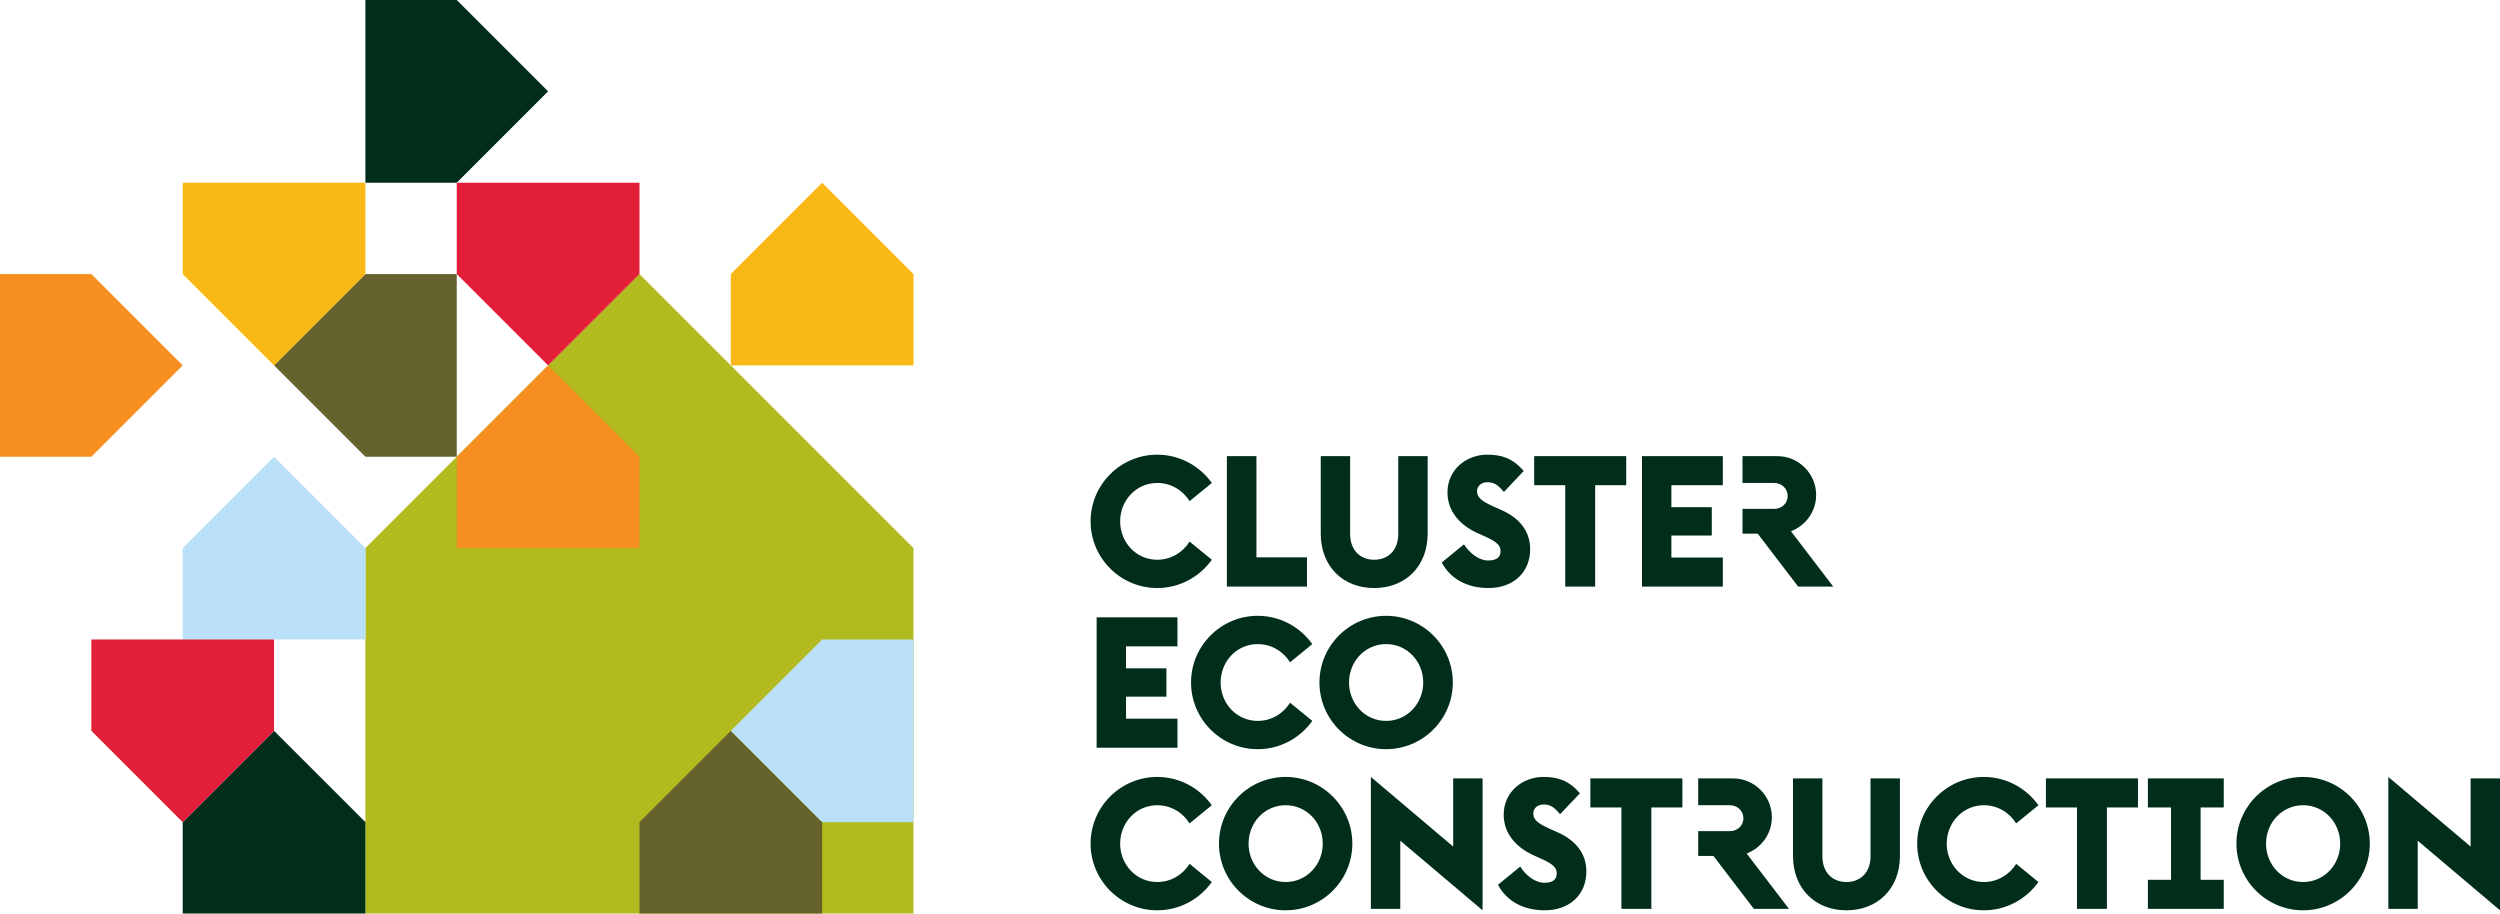 <?xml version="1.0" encoding="UTF-8"?><svg id="Layer_1" xmlns="http://www.w3.org/2000/svg" xmlns:xlink="http://www.w3.org/1999/xlink" viewBox="0 0 172.327 62.969"><defs><style>.cls-1{fill:#fab816;}.cls-2{fill:#e31e38;}.cls-3{fill:#65632b;}.cls-4{fill:none;}.cls-5{fill:#002e1a;}.cls-6{fill:#b2bb1e;}.cls-7{fill:#f78e20;}.cls-8{clip-path:url(#clippath);}.cls-9{fill:#b9e0f7;}</style><clipPath id="clippath"><rect class="cls-4" y="0" width="172.327" height="62.969"/></clipPath></defs><polygon class="cls-6" points="25.187 37.782 25.187 62.969 62.968 62.969 62.968 37.782 62.969 37.782 44.078 18.89 25.187 37.782"/><polygon class="cls-9" points="25.188 44.079 12.594 44.079 12.594 37.782 18.891 31.485 25.188 37.782 25.188 44.079"/><polygon class="cls-5" points="25.187 0 25.187 12.595 31.484 12.595 37.782 6.297 31.484 0 25.187 0"/><polygon class="cls-5" points="12.594 56.672 12.594 62.969 25.189 62.969 25.189 56.672 18.891 50.376 12.594 56.672"/><polygon class="cls-3" points="44.078 56.672 44.078 62.969 56.672 62.969 56.672 56.672 50.375 50.376 44.078 56.672"/><polygon class="cls-3" points="31.485 18.891 31.485 31.485 25.188 31.485 18.891 25.188 25.188 18.891 31.485 18.891"/><polygon class="cls-7" points="0 18.891 0 31.485 6.297 31.485 12.594 25.188 6.297 18.891 0 18.891"/><polygon class="cls-1" points="12.594 12.594 25.188 12.594 25.188 18.891 18.891 25.188 12.594 18.891 12.594 12.594"/><polygon class="cls-2" points="31.485 12.594 44.079 12.594 44.079 18.891 37.782 25.188 31.485 18.891 31.485 12.594"/><polygon class="cls-1" points="62.969 25.188 50.375 25.188 50.375 18.891 56.672 12.594 62.969 18.891 62.969 25.188"/><polygon class="cls-9" points="62.969 44.079 62.969 56.673 56.672 56.673 50.375 50.376 56.672 44.079 62.969 44.079"/><polygon class="cls-2" points="6.297 44.079 18.891 44.079 18.891 50.376 12.594 56.673 6.297 50.376 6.297 44.079"/><polygon class="cls-7" points="44.078 37.782 31.485 37.782 31.485 31.485 37.782 25.188 44.078 31.485 44.078 37.782"/><g class="cls-8"><path class="cls-5" d="M172.327,53.657h-2.026v4.697l-5.672-4.799v9.092h2.026v-4.698l5.672,4.799v-9.091ZM158.754,60.798c-1.455,0-2.557-1.203-2.557-2.646,0-1.444,1.102-2.647,2.557-2.647,1.457,0,2.558,1.203,2.558,2.647,0,1.443-1.101,2.646-2.558,2.646M158.754,62.748c2.533,0,4.597-2.064,4.597-4.596s-2.064-4.597-4.597-4.597c-2.531,0-4.595,2.064-4.595,4.597s2.064,4.596,4.595,4.596M153.285,62.647v-2.001h-1.595v-4.988h1.595v-2.001h-5.229v2.001h1.595v4.988h-1.595v2.001h5.229ZM147.371,55.658v-2.001h-6.344v2.001h2.14v6.989h2.064v-6.989h2.14ZM134.19,58.152c0-1.444,1.103-2.647,2.559-2.647.963,0,1.773.519,2.228,1.254l1.533-1.254c-.837-1.177-2.217-1.95-3.761-1.95-2.533,0-4.596,2.064-4.596,4.597s2.063,4.596,4.596,4.596c1.544,0,2.924-.772,3.761-1.95l-1.533-1.253c-.455.734-1.265,1.253-2.228,1.253-1.456,0-2.559-1.203-2.559-2.646M130.963,53.657h-2.026v5.369c0,1.088-.671,1.772-1.66,1.772-.986,0-1.658-.684-1.658-1.772v-5.369h-2.026v5.343c0,2.254,1.532,3.748,3.684,3.748,2.154,0,3.686-1.494,3.686-3.748v-5.343ZM120.895,62.647h2.419l-2.913-3.812c1.039-.405,1.735-1.38,1.735-2.506,0-1.469-1.203-2.672-2.671-2.672h-2.407v1.848h2.179c.544,0,.937.406.937.899,0,.494-.393.887-.937.887h-2.179v1.709h1.051l2.786,3.647ZM115.969,55.658v-2.001h-6.344v2.001h2.141v6.989h2.064v-6.989h2.139ZM106.904,57.165c-.823-.368-1.215-.622-1.215-1.089,0-.406.354-.621.696-.621.418,0,.696.113,1.152.671l1.368-1.444c-.76-.886-1.52-1.127-2.52-1.127-1.431,0-2.735,1.026-2.735,2.597,0,1.215.747,2.215,2.101,2.823l.507.228c.76.342,1.051.595,1.051,1,0,.418-.266.646-.86.646-.622,0-1.267-.494-1.66-1.114l-1.532,1.253c.621,1.165,1.786,1.76,3.23,1.76,1.671,0,2.861-1.051,2.861-2.671,0-1.242-.722-2.14-1.963-2.698l-.481-.214ZM102.195,53.657h-2.026v4.697l-5.673-4.799v9.092h2.027v-4.698l5.672,4.799v-9.091ZM88.621,60.798c-1.456,0-2.557-1.203-2.557-2.646,0-1.444,1.101-2.647,2.557-2.647s2.558,1.203,2.558,2.647c0,1.443-1.102,2.646-2.558,2.646M88.621,62.748c2.533,0,4.596-2.064,4.596-4.596s-2.063-4.597-4.596-4.597-4.596,2.064-4.596,4.597,2.064,4.596,4.596,4.596M77.213,58.152c0-1.444,1.102-2.647,2.558-2.647.962,0,1.772.519,2.228,1.254l1.532-1.254c-.836-1.177-2.216-1.95-3.76-1.95-2.533,0-4.596,2.064-4.596,4.597s2.063,4.596,4.596,4.596c1.544,0,2.924-.772,3.76-1.95l-1.532-1.253c-.456.734-1.266,1.253-2.228,1.253-1.456,0-2.558-1.203-2.558-2.646"/><path class="cls-5" d="M95.547,49.692c-1.456,0-2.558-1.203-2.558-2.647,0-1.443,1.102-2.647,2.558-2.647s2.558,1.204,2.558,2.647c0,1.444-1.102,2.647-2.558,2.647M95.547,51.642c2.533,0,4.597-2.064,4.597-4.597s-2.064-4.596-4.597-4.596-4.596,2.064-4.596,4.596,2.063,4.597,4.596,4.597M84.139,47.045c0-1.443,1.101-2.647,2.557-2.647.962,0,1.773.52,2.229,1.254l1.532-1.254c-.836-1.176-2.215-1.949-3.761-1.949-2.532,0-4.596,2.064-4.596,4.596s2.064,4.597,4.596,4.597c1.546,0,2.925-.773,3.761-1.95l-1.532-1.254c-.456.735-1.267,1.254-2.229,1.254-1.456,0-2.557-1.203-2.557-2.647M77.618,44.551h3.545v-2h-5.571v8.989h5.571v-2h-3.545v-1.52h2.785v-1.95h-2.785v-1.519Z"/><path class="cls-5" d="M123.948,40.433h2.418l-2.912-3.812c1.038-.405,1.734-1.38,1.734-2.506,0-1.469-1.202-2.672-2.671-2.672h-2.406v1.848h2.177c.545,0,.938.406.938.899,0,.494-.393.887-.938.887h-2.177v1.709h1.051l2.786,3.647ZM115.21,33.444h3.546v-2.001h-5.572v8.99h5.572v-2.001h-3.546v-1.519h2.785v-1.95h-2.785v-1.519ZM112.097,33.444v-2.001h-6.345v2.001h2.141v6.989h2.063v-6.989h2.141ZM103.029,34.951c-.823-.368-1.215-.622-1.215-1.089,0-.406.355-.621.696-.621.418,0,.697.113,1.153.671l1.367-1.444c-.76-.886-1.519-1.127-2.52-1.127-1.43,0-2.734,1.026-2.734,2.597,0,1.215.746,2.215,2.101,2.823l.507.228c.759.341,1.051.595,1.051,1,0,.418-.266.646-.861.646-.622,0-1.267-.494-1.659-1.114l-1.533,1.253c.621,1.165,1.786,1.76,3.23,1.76,1.671,0,2.862-1.051,2.862-2.671,0-1.242-.723-2.14-1.963-2.698l-.482-.214ZM98.409,31.443h-2.026v5.369c0,1.088-.671,1.772-1.659,1.772-.987,0-1.659-.684-1.659-1.772v-5.369h-2.025v5.343c0,2.254,1.531,3.748,3.684,3.748s3.685-1.494,3.685-3.748v-5.343ZM84.57,40.433h5.52v-2.014h-3.483v-6.976h-2.037v8.99ZM77.213,35.938c0-1.444,1.102-2.647,2.558-2.647.962,0,1.772.519,2.228,1.254l1.532-1.254c-.836-1.177-2.216-1.95-3.76-1.95-2.533,0-4.596,2.064-4.596,4.597s2.063,4.596,4.596,4.596c1.544,0,2.924-.772,3.76-1.95l-1.532-1.254c-.456.735-1.266,1.254-2.228,1.254-1.456,0-2.558-1.203-2.558-2.646"/></g></svg>